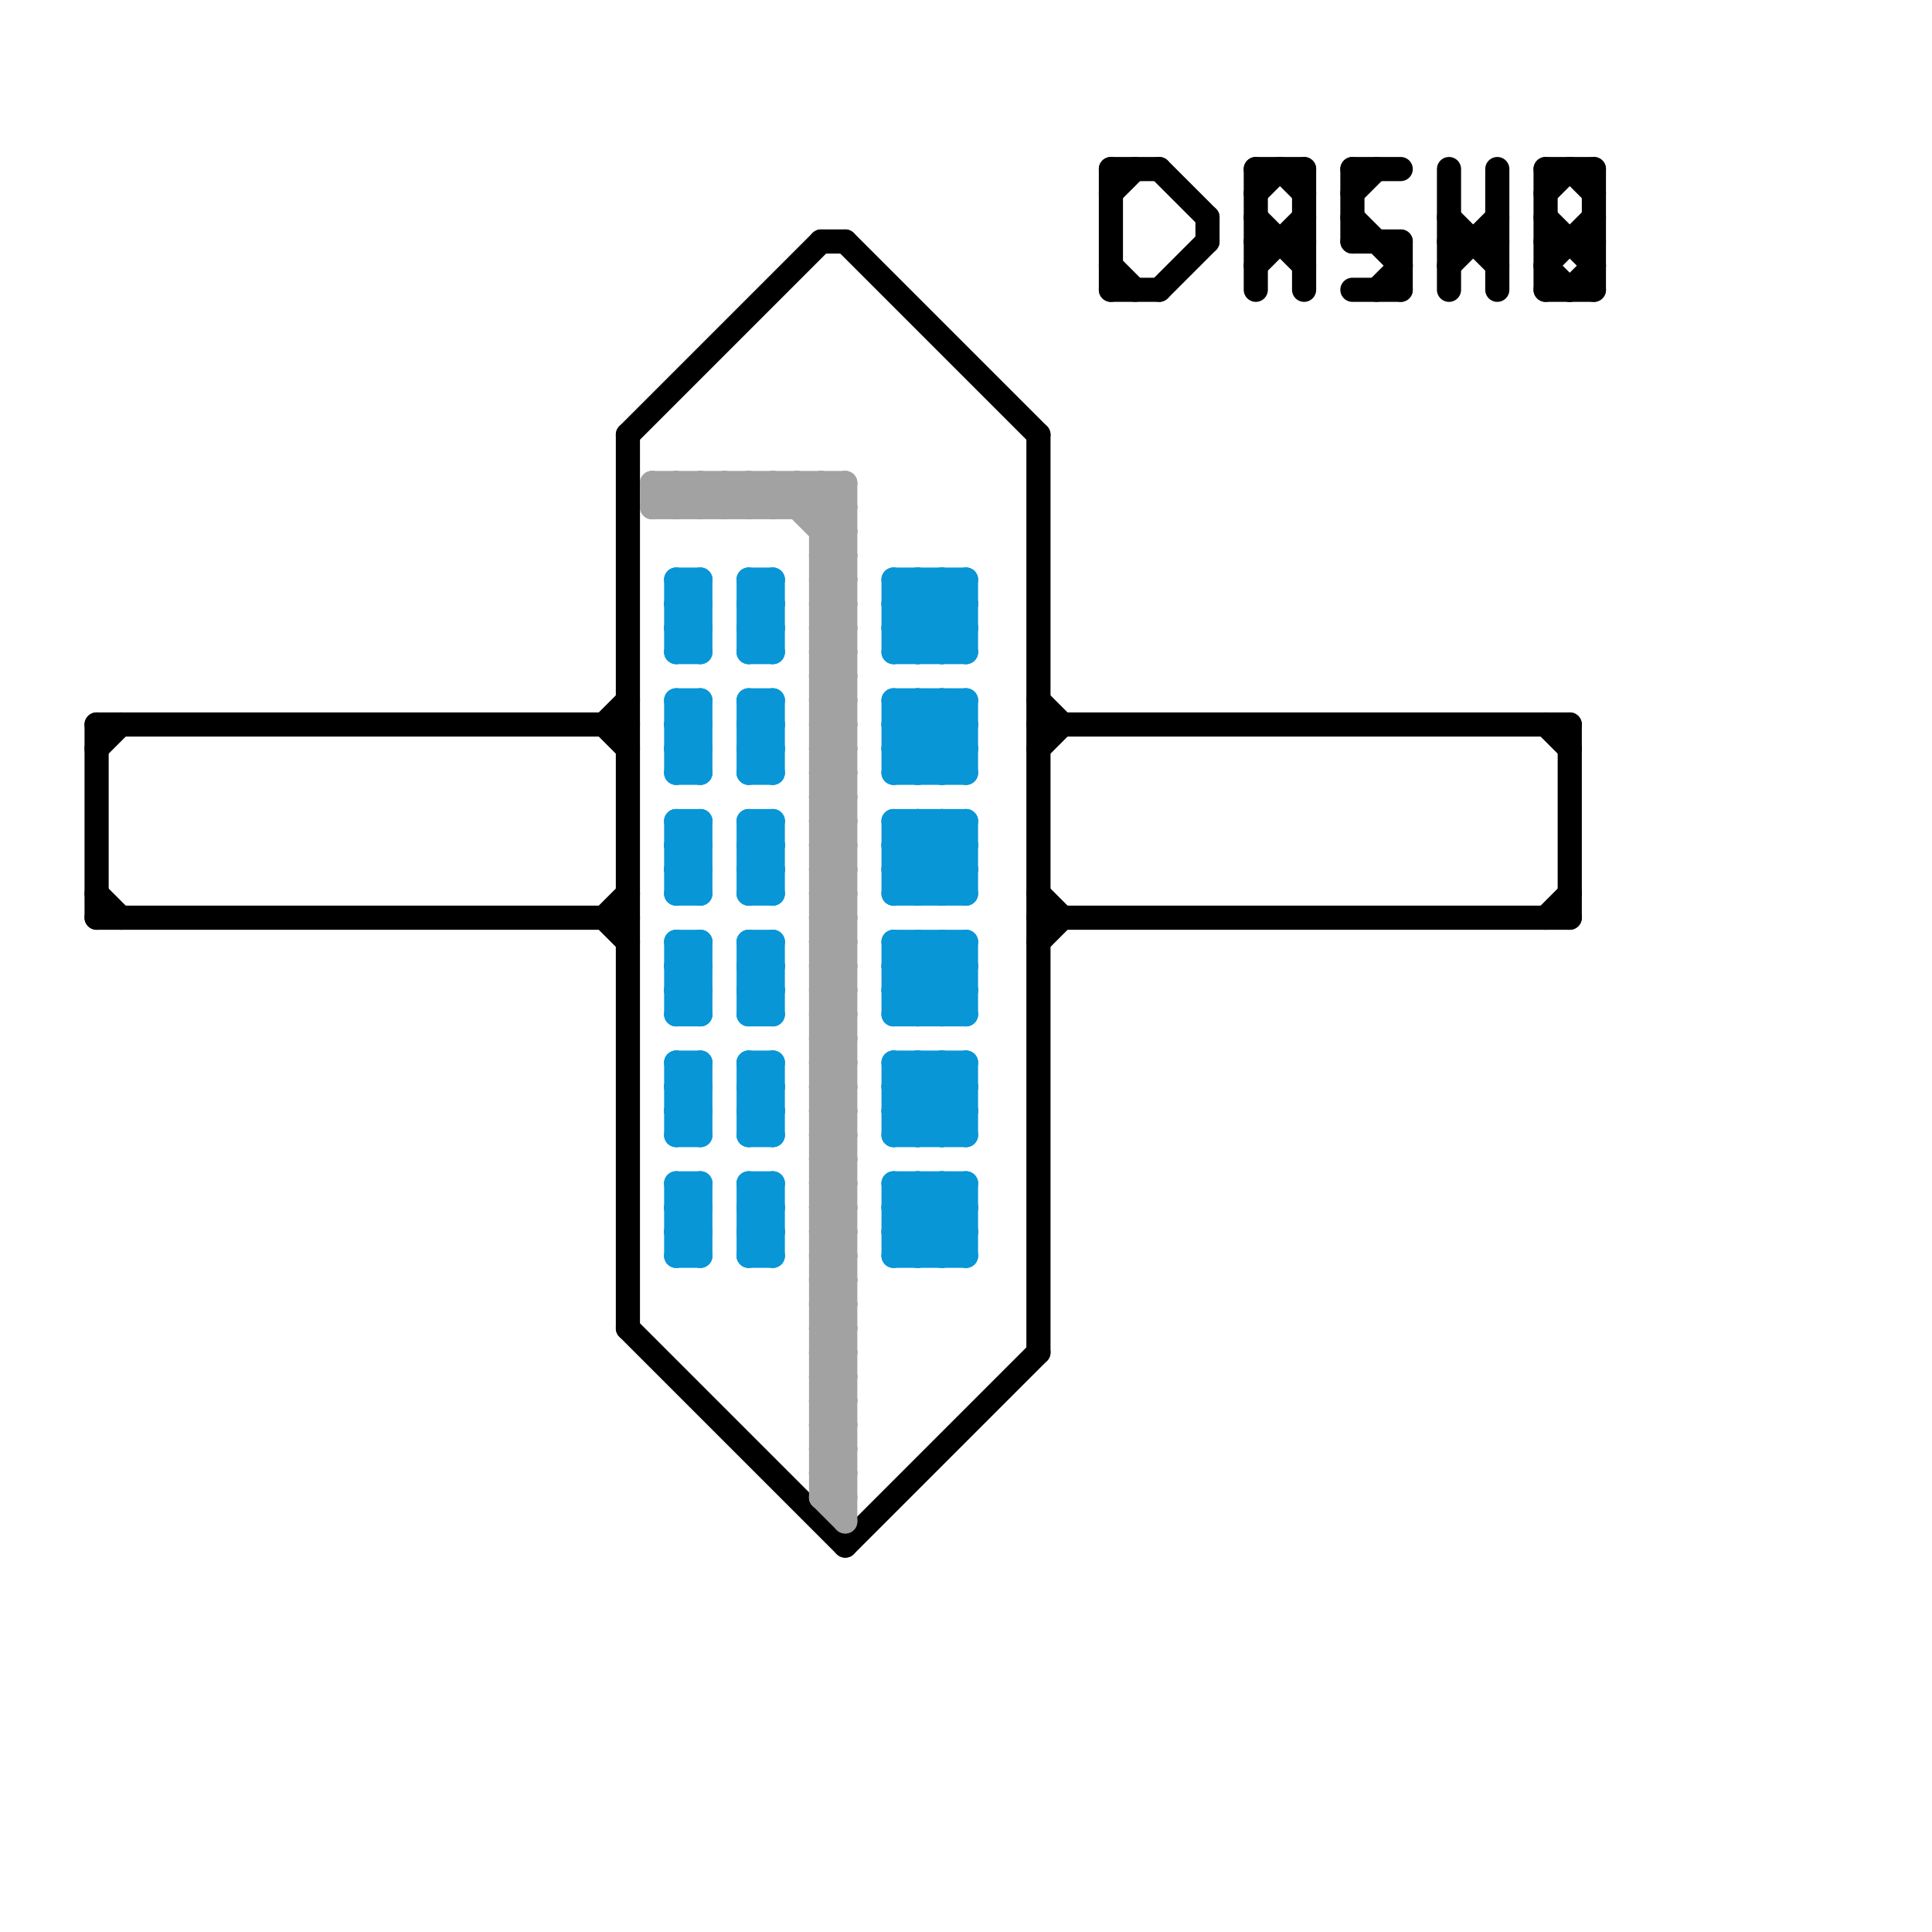 
<svg version="1.1" xmlns="http://www.w3.org/2000/svg" viewBox="0 0 80 80">
<style>line { stroke-width: 1; fill: none; stroke-linecap: round; stroke-linejoin: round; } .c0 { stroke: #000000 } .c1 { stroke: #a2a2a2 } .c2 { stroke: #0896d7 } .w1 { stroke-width: 1; }</style><line class="c0 " x1="25" y1="38" x2="26" y2="39"/><line class="c0 " x1="43" y1="38" x2="65" y2="38"/><line class="c0 " x1="25" y1="30" x2="26" y2="31"/><line class="c0 " x1="65" y1="7" x2="66" y2="8"/><line class="c0 " x1="64" y1="7" x2="66" y2="7"/><line class="c0 " x1="48" y1="7" x2="50" y2="9"/><line class="c0 " x1="66" y1="7" x2="66" y2="12"/><line class="c0 " x1="46" y1="11" x2="47" y2="12"/><line class="c0 " x1="62" y1="7" x2="62" y2="12"/><line class="c0 " x1="34" y1="10" x2="35" y2="10"/><line class="c0 " x1="56" y1="12" x2="58" y2="12"/><line class="c0 " x1="4" y1="30" x2="26" y2="30"/><line class="c0 " x1="48" y1="12" x2="50" y2="10"/><line class="c0 " x1="56" y1="9" x2="58" y2="11"/><line class="c0 " x1="4" y1="38" x2="26" y2="38"/><line class="c0 " x1="65" y1="30" x2="65" y2="38"/><line class="c0 " x1="4" y1="31" x2="5" y2="30"/><line class="c0 " x1="46" y1="12" x2="48" y2="12"/><line class="c0 " x1="52" y1="9" x2="54" y2="11"/><line class="c0 " x1="64" y1="11" x2="66" y2="9"/><line class="c0 " x1="56" y1="10" x2="58" y2="10"/><line class="c0 " x1="64" y1="9" x2="66" y2="11"/><line class="c0 " x1="52" y1="10" x2="54" y2="10"/><line class="c0 " x1="56" y1="7" x2="56" y2="10"/><line class="c0 " x1="60" y1="11" x2="62" y2="9"/><line class="c0 " x1="56" y1="7" x2="58" y2="7"/><line class="c0 " x1="43" y1="30" x2="65" y2="30"/><line class="c0 " x1="57" y1="12" x2="58" y2="11"/><line class="c0 " x1="64" y1="7" x2="64" y2="12"/><line class="c0 " x1="52" y1="7" x2="54" y2="7"/><line class="c0 " x1="60" y1="10" x2="62" y2="10"/><line class="c0 " x1="56" y1="8" x2="57" y2="7"/><line class="c0 " x1="46" y1="7" x2="48" y2="7"/><line class="c0 " x1="43" y1="39" x2="44" y2="38"/><line class="c0 " x1="54" y1="7" x2="54" y2="12"/><line class="c0 " x1="60" y1="9" x2="62" y2="11"/><line class="c0 " x1="64" y1="8" x2="65" y2="7"/><line class="c0 " x1="64" y1="10" x2="66" y2="10"/><line class="c0 " x1="4" y1="37" x2="5" y2="38"/><line class="c0 " x1="58" y1="10" x2="58" y2="12"/><line class="c0 " x1="46" y1="7" x2="46" y2="12"/><line class="c0 " x1="52" y1="11" x2="54" y2="9"/><line class="c0 " x1="60" y1="7" x2="60" y2="12"/><line class="c0 " x1="26" y1="55" x2="35" y2="64"/><line class="c0 " x1="64" y1="11" x2="65" y2="12"/><line class="c0 " x1="43" y1="31" x2="44" y2="30"/><line class="c0 " x1="64" y1="30" x2="65" y2="31"/><line class="c0 " x1="25" y1="30" x2="26" y2="29"/><line class="c0 " x1="46" y1="8" x2="47" y2="7"/><line class="c0 " x1="4" y1="30" x2="4" y2="38"/><line class="c0 " x1="43" y1="18" x2="43" y2="56"/><line class="c0 " x1="25" y1="38" x2="26" y2="37"/><line class="c0 " x1="52" y1="8" x2="53" y2="7"/><line class="c0 " x1="35" y1="10" x2="43" y2="18"/><line class="c0 " x1="26" y1="18" x2="26" y2="55"/><line class="c0 " x1="52" y1="7" x2="52" y2="12"/><line class="c0 " x1="43" y1="37" x2="44" y2="38"/><line class="c0 " x1="43" y1="29" x2="44" y2="30"/><line class="c0 " x1="64" y1="12" x2="66" y2="12"/><line class="c0 " x1="65" y1="12" x2="66" y2="11"/><line class="c0 " x1="26" y1="18" x2="34" y2="10"/><line class="c0 " x1="50" y1="9" x2="50" y2="10"/><line class="c0 " x1="53" y1="7" x2="54" y2="8"/><line class="c0 " x1="64" y1="38" x2="65" y2="37"/><line class="c0 " x1="35" y1="64" x2="43" y2="56"/><line class="c1 " x1="34" y1="53" x2="35" y2="54"/><line class="c1 " x1="34" y1="26" x2="35" y2="25"/><line class="c1 " x1="34" y1="38" x2="35" y2="37"/><line class="c1 " x1="34" y1="23" x2="35" y2="22"/><line class="c1 " x1="34" y1="36" x2="35" y2="37"/><line class="c1 " x1="34" y1="54" x2="35" y2="55"/><line class="c1 " x1="34" y1="56" x2="35" y2="57"/><line class="c1 " x1="34" y1="35" x2="35" y2="34"/><line class="c1 " x1="34" y1="22" x2="35" y2="22"/><line class="c1 " x1="34" y1="20" x2="35" y2="21"/><line class="c1 " x1="34" y1="32" x2="35" y2="31"/><line class="c1 " x1="34" y1="42" x2="35" y2="42"/><line class="c1 " x1="34" y1="34" x2="35" y2="34"/><line class="c1 " x1="34" y1="26" x2="35" y2="27"/><line class="c1 " x1="28" y1="20" x2="29" y2="21"/><line class="c1 " x1="34" y1="38" x2="35" y2="39"/><line class="c1 " x1="34" y1="61" x2="35" y2="60"/><line class="c1 " x1="34" y1="23" x2="35" y2="24"/><line class="c1 " x1="34" y1="58" x2="35" y2="58"/><line class="c1 " x1="34" y1="37" x2="35" y2="37"/><line class="c1 " x1="34" y1="60" x2="35" y2="60"/><line class="c1 " x1="28" y1="21" x2="29" y2="20"/><line class="c1 " x1="34" y1="47" x2="35" y2="46"/><line class="c1 " x1="34" y1="35" x2="35" y2="36"/><line class="c1 " x1="34" y1="45" x2="35" y2="45"/><line class="c1 " x1="30" y1="20" x2="31" y2="21"/><line class="c1 " x1="34" y1="59" x2="35" y2="58"/><line class="c1 " x1="34" y1="41" x2="35" y2="41"/><line class="c1 " x1="34" y1="51" x2="35" y2="51"/><line class="c1 " x1="34" y1="43" x2="35" y2="43"/><line class="c1 " x1="34" y1="29" x2="35" y2="28"/><line class="c1 " x1="34" y1="31" x2="35" y2="30"/><line class="c1 " x1="27" y1="20" x2="27" y2="21"/><line class="c1 " x1="34" y1="40" x2="35" y2="40"/><line class="c1 " x1="34" y1="47" x2="35" y2="48"/><line class="c1 " x1="32" y1="20" x2="35" y2="23"/><line class="c1 " x1="34" y1="28" x2="35" y2="27"/><line class="c1 " x1="34" y1="59" x2="35" y2="60"/><line class="c1 " x1="33" y1="20" x2="33" y2="21"/><line class="c1 " x1="34" y1="27" x2="35" y2="27"/><line class="c1 " x1="34" y1="24" x2="35" y2="24"/><line class="c1 " x1="34" y1="29" x2="35" y2="30"/><line class="c1 " x1="34" y1="44" x2="35" y2="44"/><line class="c1 " x1="34" y1="31" x2="35" y2="32"/><line class="c1 " x1="31" y1="21" x2="32" y2="20"/><line class="c1 " x1="34" y1="28" x2="35" y2="29"/><line class="c1 " x1="27" y1="21" x2="28" y2="20"/><line class="c1 " x1="34" y1="50" x2="35" y2="49"/><line class="c1 " x1="34" y1="25" x2="35" y2="25"/><line class="c1 " x1="34" y1="52" x2="35" y2="51"/><line class="c1 " x1="34" y1="62" x2="35" y2="61"/><line class="c1 " x1="27" y1="20" x2="35" y2="20"/><line class="c1 " x1="34" y1="36" x2="35" y2="36"/><line class="c1 " x1="34" y1="49" x2="35" y2="48"/><line class="c1 " x1="34" y1="54" x2="35" y2="54"/><line class="c1 " x1="34" y1="46" x2="35" y2="46"/><line class="c1 " x1="34" y1="56" x2="35" y2="56"/><line class="c1 " x1="34" y1="48" x2="35" y2="48"/><line class="c1 " x1="34" y1="22" x2="35" y2="21"/><line class="c1 " x1="34" y1="34" x2="35" y2="33"/><line class="c1 " x1="31" y1="20" x2="31" y2="21"/><line class="c1 " x1="34" y1="32" x2="35" y2="33"/><line class="c1 " x1="33" y1="20" x2="35" y2="22"/><line class="c1 " x1="34" y1="50" x2="35" y2="51"/><line class="c1 " x1="34" y1="52" x2="35" y2="53"/><line class="c1 " x1="34" y1="62" x2="35" y2="63"/><line class="c1 " x1="34" y1="49" x2="35" y2="50"/><line class="c1 " x1="34" y1="37" x2="35" y2="36"/><line class="c1 " x1="34" y1="35" x2="35" y2="35"/><line class="c1 " x1="34" y1="61" x2="35" y2="62"/><line class="c1 " x1="29" y1="21" x2="30" y2="20"/><line class="c1 " x1="34" y1="34" x2="35" y2="35"/><line class="c1 " x1="29" y1="20" x2="29" y2="21"/><line class="c1 " x1="34" y1="33" x2="35" y2="33"/><line class="c1 " x1="34" y1="41" x2="35" y2="40"/><line class="c1 " x1="34" y1="43" x2="35" y2="42"/><line class="c1 " x1="34" y1="55" x2="35" y2="54"/><line class="c1 " x1="34" y1="30" x2="35" y2="30"/><line class="c1 " x1="34" y1="57" x2="35" y2="56"/><line class="c1 " x1="34" y1="40" x2="35" y2="39"/><line class="c1 " x1="34" y1="37" x2="35" y2="38"/><line class="c1 " x1="34" y1="39" x2="35" y2="39"/><line class="c1 " x1="34" y1="59" x2="35" y2="59"/><line class="c1 " x1="34" y1="20" x2="34" y2="62"/><line class="c1 " x1="30" y1="21" x2="31" y2="20"/><line class="c1 " x1="34" y1="53" x2="35" y2="53"/><line class="c1 " x1="34" y1="27" x2="35" y2="26"/><line class="c1 " x1="34" y1="41" x2="35" y2="42"/><line class="c1 " x1="34" y1="43" x2="35" y2="44"/><line class="c1 " x1="34" y1="24" x2="35" y2="23"/><line class="c1 " x1="34" y1="55" x2="35" y2="56"/><line class="c1 " x1="34" y1="57" x2="35" y2="58"/><line class="c1 " x1="34" y1="40" x2="35" y2="41"/><line class="c1 " x1="32" y1="21" x2="33" y2="20"/><line class="c1 " x1="34" y1="42" x2="35" y2="41"/><line class="c1 " x1="34" y1="25" x2="35" y2="24"/><line class="c1 " x1="34" y1="27" x2="35" y2="28"/><line class="c1 " x1="34" y1="26" x2="35" y2="26"/><line class="c1 " x1="34" y1="24" x2="35" y2="25"/><line class="c1 " x1="34" y1="36" x2="35" y2="35"/><line class="c1 " x1="28" y1="20" x2="28" y2="21"/><line class="c1 " x1="34" y1="38" x2="35" y2="38"/><line class="c1 " x1="34" y1="46" x2="35" y2="45"/><line class="c1 " x1="34" y1="48" x2="35" y2="47"/><line class="c1 " x1="34" y1="23" x2="35" y2="23"/><line class="c1 " x1="34" y1="58" x2="35" y2="57"/><line class="c1 " x1="34" y1="60" x2="35" y2="59"/><line class="c1 " x1="33" y1="21" x2="34" y2="20"/><line class="c1 " x1="34" y1="45" x2="35" y2="44"/><line class="c1 " x1="34" y1="32" x2="35" y2="32"/><line class="c1 " x1="30" y1="20" x2="30" y2="21"/><line class="c1 " x1="34" y1="39" x2="35" y2="40"/><line class="c1 " x1="34" y1="50" x2="35" y2="50"/><line class="c1 " x1="34" y1="25" x2="35" y2="26"/><line class="c1 " x1="34" y1="42" x2="35" y2="43"/><line class="c1 " x1="34" y1="52" x2="35" y2="52"/><line class="c1 " x1="32" y1="20" x2="32" y2="21"/><line class="c1 " x1="34" y1="62" x2="35" y2="62"/><line class="c1 " x1="34" y1="51" x2="35" y2="50"/><line class="c1 " x1="34" y1="49" x2="35" y2="49"/><line class="c1 " x1="34" y1="46" x2="35" y2="47"/><line class="c1 " x1="34" y1="61" x2="35" y2="61"/><line class="c1 " x1="34" y1="48" x2="35" y2="49"/><line class="c1 " x1="34" y1="58" x2="35" y2="59"/><line class="c1 " x1="34" y1="60" x2="35" y2="61"/><line class="c1 " x1="34" y1="47" x2="35" y2="47"/><line class="c1 " x1="34" y1="21" x2="35" y2="20"/><line class="c1 " x1="34" y1="45" x2="35" y2="46"/><line class="c1 " x1="31" y1="20" x2="32" y2="21"/><line class="c1 " x1="34" y1="33" x2="35" y2="32"/><line class="c1 " x1="35" y1="20" x2="35" y2="63"/><line class="c1 " x1="27" y1="20" x2="28" y2="21"/><line class="c1 " x1="34" y1="51" x2="35" y2="52"/><line class="c1 " x1="34" y1="30" x2="35" y2="29"/><line class="c1 " x1="34" y1="29" x2="35" y2="29"/><line class="c1 " x1="34" y1="44" x2="35" y2="43"/><line class="c1 " x1="34" y1="31" x2="35" y2="31"/><line class="c1 " x1="34" y1="39" x2="35" y2="38"/><line class="c1 " x1="34" y1="53" x2="35" y2="52"/><line class="c1 " x1="34" y1="28" x2="35" y2="28"/><line class="c1 " x1="29" y1="20" x2="30" y2="21"/><line class="c1 " x1="34" y1="33" x2="35" y2="34"/><line class="c1 " x1="27" y1="21" x2="35" y2="21"/><line class="c1 " x1="34" y1="55" x2="35" y2="55"/><line class="c1 " x1="34" y1="30" x2="35" y2="31"/><line class="c1 " x1="34" y1="57" x2="35" y2="57"/><line class="c1 " x1="34" y1="54" x2="35" y2="53"/><line class="c1 " x1="34" y1="44" x2="35" y2="45"/><line class="c1 " x1="34" y1="56" x2="35" y2="55"/><line class="c2 " x1="39" y1="39" x2="40" y2="40"/><line class="c2 " x1="38" y1="34" x2="40" y2="36"/><line class="c2 " x1="28" y1="51" x2="29" y2="52"/><line class="c2 " x1="31" y1="39" x2="31" y2="42"/><line class="c2 " x1="31" y1="41" x2="32" y2="40"/><line class="c2 " x1="38" y1="27" x2="40" y2="25"/><line class="c2 " x1="31" y1="49" x2="31" y2="52"/><line class="c2 " x1="37" y1="34" x2="40" y2="37"/><line class="c2 " x1="37" y1="44" x2="40" y2="47"/><line class="c2 " x1="31" y1="35" x2="32" y2="36"/><line class="c2 " x1="37" y1="39" x2="37" y2="42"/><line class="c2 " x1="28" y1="30" x2="29" y2="30"/><line class="c2 " x1="31" y1="45" x2="32" y2="45"/><line class="c2 " x1="28" y1="40" x2="29" y2="39"/><line class="c2 " x1="31" y1="47" x2="32" y2="47"/><line class="c2 " x1="28" y1="42" x2="29" y2="41"/><line class="c2 " x1="37" y1="40" x2="38" y2="39"/><line class="c2 " x1="28" y1="52" x2="29" y2="51"/><line class="c2 " x1="32" y1="39" x2="32" y2="42"/><line class="c2 " x1="31" y1="29" x2="32" y2="30"/><line class="c2 " x1="28" y1="24" x2="29" y2="24"/><line class="c2 " x1="37" y1="41" x2="40" y2="41"/><line class="c2 " x1="39" y1="32" x2="40" y2="31"/><line class="c2 " x1="38" y1="42" x2="40" y2="40"/><line class="c2 " x1="28" y1="44" x2="29" y2="44"/><line class="c2 " x1="37" y1="26" x2="39" y2="24"/><line class="c2 " x1="32" y1="29" x2="32" y2="32"/><line class="c2 " x1="28" y1="36" x2="29" y2="36"/><line class="c2 " x1="39" y1="42" x2="40" y2="41"/><line class="c2 " x1="29" y1="39" x2="29" y2="42"/><line class="c2 " x1="28" y1="46" x2="29" y2="45"/><line class="c2 " x1="31" y1="41" x2="32" y2="42"/><line class="c2 " x1="37" y1="49" x2="40" y2="52"/><line class="c2 " x1="38" y1="39" x2="38" y2="42"/><line class="c2 " x1="38" y1="49" x2="38" y2="52"/><line class="c2 " x1="28" y1="40" x2="29" y2="41"/><line class="c2 " x1="39" y1="44" x2="39" y2="47"/><line class="c2 " x1="40" y1="39" x2="40" y2="42"/><line class="c2 " x1="31" y1="44" x2="32" y2="45"/><line class="c2 " x1="31" y1="25" x2="32" y2="24"/><line class="c2 " x1="37" y1="24" x2="37" y2="27"/><line class="c2 " x1="31" y1="32" x2="32" y2="32"/><line class="c2 " x1="31" y1="24" x2="32" y2="24"/><line class="c2 " x1="37" y1="40" x2="39" y2="42"/><line class="c2 " x1="28" y1="46" x2="29" y2="47"/><line class="c2 " x1="31" y1="26" x2="32" y2="26"/><line class="c2 " x1="37" y1="50" x2="38" y2="49"/><line class="c2 " x1="31" y1="46" x2="32" y2="45"/><line class="c2 " x1="40" y1="44" x2="40" y2="47"/><line class="c2 " x1="37" y1="39" x2="40" y2="42"/><line class="c2 " x1="29" y1="24" x2="29" y2="27"/><line class="c2 " x1="28" y1="31" x2="29" y2="30"/><line class="c2 " x1="37" y1="40" x2="40" y2="40"/><line class="c2 " x1="38" y1="24" x2="38" y2="27"/><line class="c2 " x1="37" y1="42" x2="40" y2="42"/><line class="c2 " x1="28" y1="25" x2="29" y2="24"/><line class="c2 " x1="31" y1="50" x2="32" y2="50"/><line class="c2 " x1="37" y1="35" x2="38" y2="34"/><line class="c2 " x1="28" y1="45" x2="29" y2="44"/><line class="c2 " x1="31" y1="37" x2="32" y2="36"/><line class="c2 " x1="31" y1="25" x2="32" y2="26"/><line class="c2 " x1="37" y1="45" x2="38" y2="44"/><line class="c2 " x1="37" y1="51" x2="39" y2="49"/><line class="c2 " x1="28" y1="27" x2="29" y2="27"/><line class="c2 " x1="31" y1="51" x2="32" y2="50"/><line class="c2 " x1="37" y1="44" x2="40" y2="44"/><line class="c2 " x1="28" y1="29" x2="29" y2="29"/><line class="c2 " x1="31" y1="34" x2="32" y2="35"/><line class="c2 " x1="37" y1="46" x2="40" y2="46"/><line class="c2 " x1="28" y1="47" x2="29" y2="47"/><line class="c2 " x1="37" y1="27" x2="40" y2="24"/><line class="c2 " x1="28" y1="39" x2="29" y2="39"/><line class="c2 " x1="28" y1="49" x2="29" y2="49"/><line class="c2 " x1="31" y1="31" x2="32" y2="31"/><line class="c2 " x1="28" y1="41" x2="29" y2="41"/><line class="c2 " x1="32" y1="34" x2="32" y2="37"/><line class="c2 " x1="31" y1="46" x2="32" y2="47"/><line class="c2 " x1="38" y1="44" x2="38" y2="47"/><line class="c2 " x1="28" y1="31" x2="29" y2="32"/><line class="c2 " x1="37" y1="31" x2="38" y2="32"/><line class="c2 " x1="28" y1="25" x2="29" y2="26"/><line class="c2 " x1="28" y1="45" x2="29" y2="46"/><line class="c2 " x1="39" y1="49" x2="39" y2="52"/><line class="c2 " x1="37" y1="49" x2="40" y2="49"/><line class="c2 " x1="40" y1="24" x2="40" y2="27"/><line class="c2 " x1="37" y1="24" x2="40" y2="27"/><line class="c2 " x1="31" y1="49" x2="32" y2="50"/><line class="c2 " x1="28" y1="29" x2="28" y2="32"/><line class="c2 " x1="31" y1="51" x2="32" y2="52"/><line class="c2 " x1="31" y1="30" x2="32" y2="29"/><line class="c2 " x1="37" y1="29" x2="37" y2="32"/><line class="c2 " x1="31" y1="35" x2="32" y2="35"/><line class="c2 " x1="28" y1="39" x2="28" y2="42"/><line class="c2 " x1="32" y1="49" x2="32" y2="52"/><line class="c2 " x1="28" y1="30" x2="29" y2="29"/><line class="c2 " x1="37" y1="49" x2="37" y2="52"/><line class="c2 " x1="37" y1="25" x2="39" y2="27"/><line class="c2 " x1="37" y1="35" x2="39" y2="37"/><line class="c2 " x1="37" y1="45" x2="39" y2="47"/><line class="c2 " x1="37" y1="36" x2="39" y2="34"/><line class="c2 " x1="37" y1="51" x2="38" y2="52"/><line class="c2 " x1="37" y1="31" x2="40" y2="31"/><line class="c2 " x1="37" y1="25" x2="40" y2="25"/><line class="c2 " x1="28" y1="26" x2="29" y2="26"/><line class="c2 " x1="31" y1="41" x2="32" y2="41"/><line class="c2 " x1="28" y1="24" x2="28" y2="27"/><line class="c2 " x1="28" y1="36" x2="29" y2="35"/><line class="c2 " x1="37" y1="30" x2="40" y2="30"/><line class="c2 " x1="28" y1="44" x2="28" y2="47"/><line class="c2 " x1="31" y1="40" x2="32" y2="39"/><line class="c2 " x1="31" y1="30" x2="32" y2="31"/><line class="c2 " x1="28" y1="50" x2="29" y2="49"/><line class="c2 " x1="31" y1="42" x2="32" y2="41"/><line class="c2 " x1="28" y1="30" x2="29" y2="31"/><line class="c2 " x1="31" y1="52" x2="32" y2="51"/><line class="c2 " x1="37" y1="39" x2="40" y2="39"/><line class="c2 " x1="39" y1="34" x2="39" y2="37"/><line class="c2 " x1="37" y1="25" x2="38" y2="24"/><line class="c2 " x1="28" y1="32" x2="29" y2="32"/><line class="c2 " x1="39" y1="44" x2="40" y2="45"/><line class="c2 " x1="28" y1="34" x2="29" y2="34"/><line class="c2 " x1="37" y1="51" x2="40" y2="51"/><line class="c2 " x1="31" y1="44" x2="32" y2="44"/><line class="c2 " x1="28" y1="52" x2="29" y2="52"/><line class="c2 " x1="37" y1="32" x2="40" y2="29"/><line class="c2 " x1="31" y1="36" x2="32" y2="36"/><line class="c2 " x1="37" y1="42" x2="40" y2="39"/><line class="c2 " x1="38" y1="39" x2="40" y2="41"/><line class="c2 " x1="38" y1="32" x2="40" y2="30"/><line class="c2 " x1="37" y1="26" x2="38" y2="27"/><line class="c2 " x1="28" y1="36" x2="29" y2="37"/><line class="c2 " x1="31" y1="26" x2="32" y2="25"/><line class="c2 " x1="37" y1="36" x2="38" y2="37"/><line class="c2 " x1="31" y1="40" x2="32" y2="41"/><line class="c2 " x1="37" y1="34" x2="40" y2="34"/><line class="c2 " x1="28" y1="35" x2="29" y2="35"/><line class="c2 " x1="28" y1="50" x2="29" y2="51"/><line class="c2 " x1="37" y1="52" x2="40" y2="52"/><line class="c2 " x1="28" y1="37" x2="29" y2="37"/><line class="c2 " x1="37" y1="29" x2="40" y2="32"/><line class="c2 " x1="31" y1="24" x2="31" y2="27"/><line class="c2 " x1="28" y1="34" x2="28" y2="37"/><line class="c2 " x1="32" y1="44" x2="32" y2="47"/><line class="c2 " x1="31" y1="39" x2="32" y2="40"/><line class="c2 " x1="37" y1="34" x2="37" y2="37"/><line class="c2 " x1="38" y1="47" x2="40" y2="45"/><line class="c2 " x1="31" y1="25" x2="32" y2="25"/><line class="c2 " x1="39" y1="47" x2="40" y2="46"/><line class="c2 " x1="39" y1="24" x2="39" y2="27"/><line class="c2 " x1="37" y1="50" x2="39" y2="52"/><line class="c2 " x1="37" y1="41" x2="39" y2="39"/><line class="c2 " x1="28" y1="51" x2="29" y2="51"/><line class="c2 " x1="31" y1="24" x2="32" y2="25"/><line class="c2 " x1="28" y1="27" x2="29" y2="26"/><line class="c2 " x1="31" y1="26" x2="32" y2="27"/><line class="c2 " x1="37" y1="36" x2="40" y2="36"/><line class="c2 " x1="38" y1="24" x2="40" y2="26"/><line class="c2 " x1="32" y1="24" x2="32" y2="27"/><line class="c2 " x1="31" y1="31" x2="32" y2="30"/><line class="c2 " x1="31" y1="46" x2="32" y2="46"/><line class="c2 " x1="28" y1="41" x2="29" y2="40"/><line class="c2 " x1="37" y1="35" x2="40" y2="35"/><line class="c2 " x1="28" y1="49" x2="28" y2="52"/><line class="c2 " x1="31" y1="45" x2="32" y2="44"/><line class="c2 " x1="37" y1="44" x2="37" y2="47"/><line class="c2 " x1="31" y1="47" x2="32" y2="46"/><line class="c2 " x1="28" y1="25" x2="29" y2="25"/><line class="c2 " x1="31" y1="27" x2="32" y2="27"/><line class="c2 " x1="31" y1="29" x2="32" y2="29"/><line class="c2 " x1="39" y1="49" x2="40" y2="50"/><line class="c2 " x1="31" y1="49" x2="32" y2="49"/><line class="c2 " x1="38" y1="44" x2="40" y2="46"/><line class="c2 " x1="39" y1="29" x2="39" y2="32"/><line class="c2 " x1="31" y1="51" x2="32" y2="51"/><line class="c2 " x1="28" y1="39" x2="29" y2="40"/><line class="c2 " x1="31" y1="31" x2="32" y2="32"/><line class="c2 " x1="28" y1="41" x2="29" y2="42"/><line class="c2 " x1="29" y1="29" x2="29" y2="32"/><line class="c2 " x1="37" y1="45" x2="40" y2="45"/><line class="c2 " x1="38" y1="29" x2="38" y2="32"/><line class="c2 " x1="37" y1="41" x2="38" y2="42"/><line class="c2 " x1="37" y1="37" x2="40" y2="37"/><line class="c2 " x1="37" y1="47" x2="40" y2="47"/><line class="c2 " x1="31" y1="45" x2="32" y2="46"/><line class="c2 " x1="28" y1="40" x2="29" y2="40"/><line class="c2 " x1="39" y1="29" x2="40" y2="30"/><line class="c2 " x1="28" y1="42" x2="29" y2="42"/><line class="c2 " x1="28" y1="26" x2="29" y2="25"/><line class="c2 " x1="31" y1="29" x2="31" y2="32"/><line class="c2 " x1="38" y1="49" x2="40" y2="51"/><line class="c2 " x1="40" y1="29" x2="40" y2="32"/><line class="c2 " x1="28" y1="24" x2="29" y2="25"/><line class="c2 " x1="37" y1="30" x2="38" y2="29"/><line class="c2 " x1="40" y1="49" x2="40" y2="52"/><line class="c2 " x1="31" y1="32" x2="32" y2="31"/><line class="c2 " x1="38" y1="52" x2="40" y2="50"/><line class="c2 " x1="31" y1="30" x2="32" y2="30"/><line class="c2 " x1="28" y1="44" x2="29" y2="45"/><line class="c2 " x1="37" y1="27" x2="40" y2="27"/><line class="c2 " x1="28" y1="46" x2="29" y2="46"/><line class="c2 " x1="37" y1="52" x2="40" y2="49"/><line class="c2 " x1="37" y1="29" x2="40" y2="29"/><line class="c2 " x1="37" y1="46" x2="39" y2="44"/><line class="c2 " x1="29" y1="44" x2="29" y2="47"/><line class="c2 " x1="39" y1="52" x2="40" y2="51"/><line class="c2 " x1="39" y1="34" x2="40" y2="35"/><line class="c2 " x1="28" y1="32" x2="29" y2="31"/><line class="c2 " x1="38" y1="29" x2="40" y2="31"/><line class="c2 " x1="31" y1="36" x2="32" y2="35"/><line class="c2 " x1="31" y1="44" x2="31" y2="47"/><line class="c2 " x1="28" y1="26" x2="29" y2="27"/><line class="c2 " x1="31" y1="50" x2="32" y2="49"/><line class="c2 " x1="37" y1="24" x2="40" y2="24"/><line class="c2 " x1="31" y1="40" x2="32" y2="40"/><line class="c2 " x1="37" y1="26" x2="40" y2="26"/><line class="c2 " x1="28" y1="35" x2="29" y2="34"/><line class="c2 " x1="28" y1="50" x2="29" y2="50"/><line class="c2 " x1="31" y1="42" x2="32" y2="42"/><line class="c2 " x1="28" y1="37" x2="29" y2="36"/><line class="c2 " x1="31" y1="34" x2="32" y2="34"/><line class="c2 " x1="31" y1="52" x2="32" y2="52"/><line class="c2 " x1="28" y1="47" x2="29" y2="46"/><line class="c2 " x1="31" y1="39" x2="32" y2="39"/><line class="c2 " x1="28" y1="34" x2="29" y2="35"/><line class="c2 " x1="39" y1="27" x2="40" y2="26"/><line class="c2 " x1="38" y1="37" x2="40" y2="35"/><line class="c2 " x1="37" y1="30" x2="39" y2="32"/><line class="c2 " x1="31" y1="36" x2="32" y2="37"/><line class="c2 " x1="28" y1="31" x2="29" y2="31"/><line class="c2 " x1="39" y1="37" x2="40" y2="36"/><line class="c2 " x1="29" y1="34" x2="29" y2="37"/><line class="c2 " x1="37" y1="31" x2="39" y2="29"/><line class="c2 " x1="37" y1="50" x2="40" y2="50"/><line class="c2 " x1="38" y1="34" x2="38" y2="37"/><line class="c2 " x1="37" y1="46" x2="38" y2="47"/><line class="c2 " x1="39" y1="24" x2="40" y2="25"/><line class="c2 " x1="28" y1="51" x2="29" y2="50"/><line class="c2 " x1="31" y1="50" x2="32" y2="51"/><line class="c2 " x1="28" y1="45" x2="29" y2="45"/><line class="c2 " x1="31" y1="37" x2="32" y2="37"/><line class="c2 " x1="28" y1="35" x2="29" y2="36"/><line class="c2 " x1="31" y1="34" x2="31" y2="37"/><line class="c2 " x1="39" y1="39" x2="39" y2="42"/><line class="c2 " x1="40" y1="34" x2="40" y2="37"/><line class="c2 " x1="28" y1="29" x2="29" y2="30"/><line class="c2 " x1="31" y1="35" x2="32" y2="34"/><line class="c2 " x1="37" y1="37" x2="40" y2="34"/><line class="c2 " x1="37" y1="47" x2="40" y2="44"/><line class="c2 " x1="28" y1="49" x2="29" y2="50"/><line class="c2 " x1="37" y1="32" x2="40" y2="32"/><line class="c2 " x1="29" y1="49" x2="29" y2="52"/><line class="c2 " x1="31" y1="27" x2="32" y2="26"/>


</svg>

